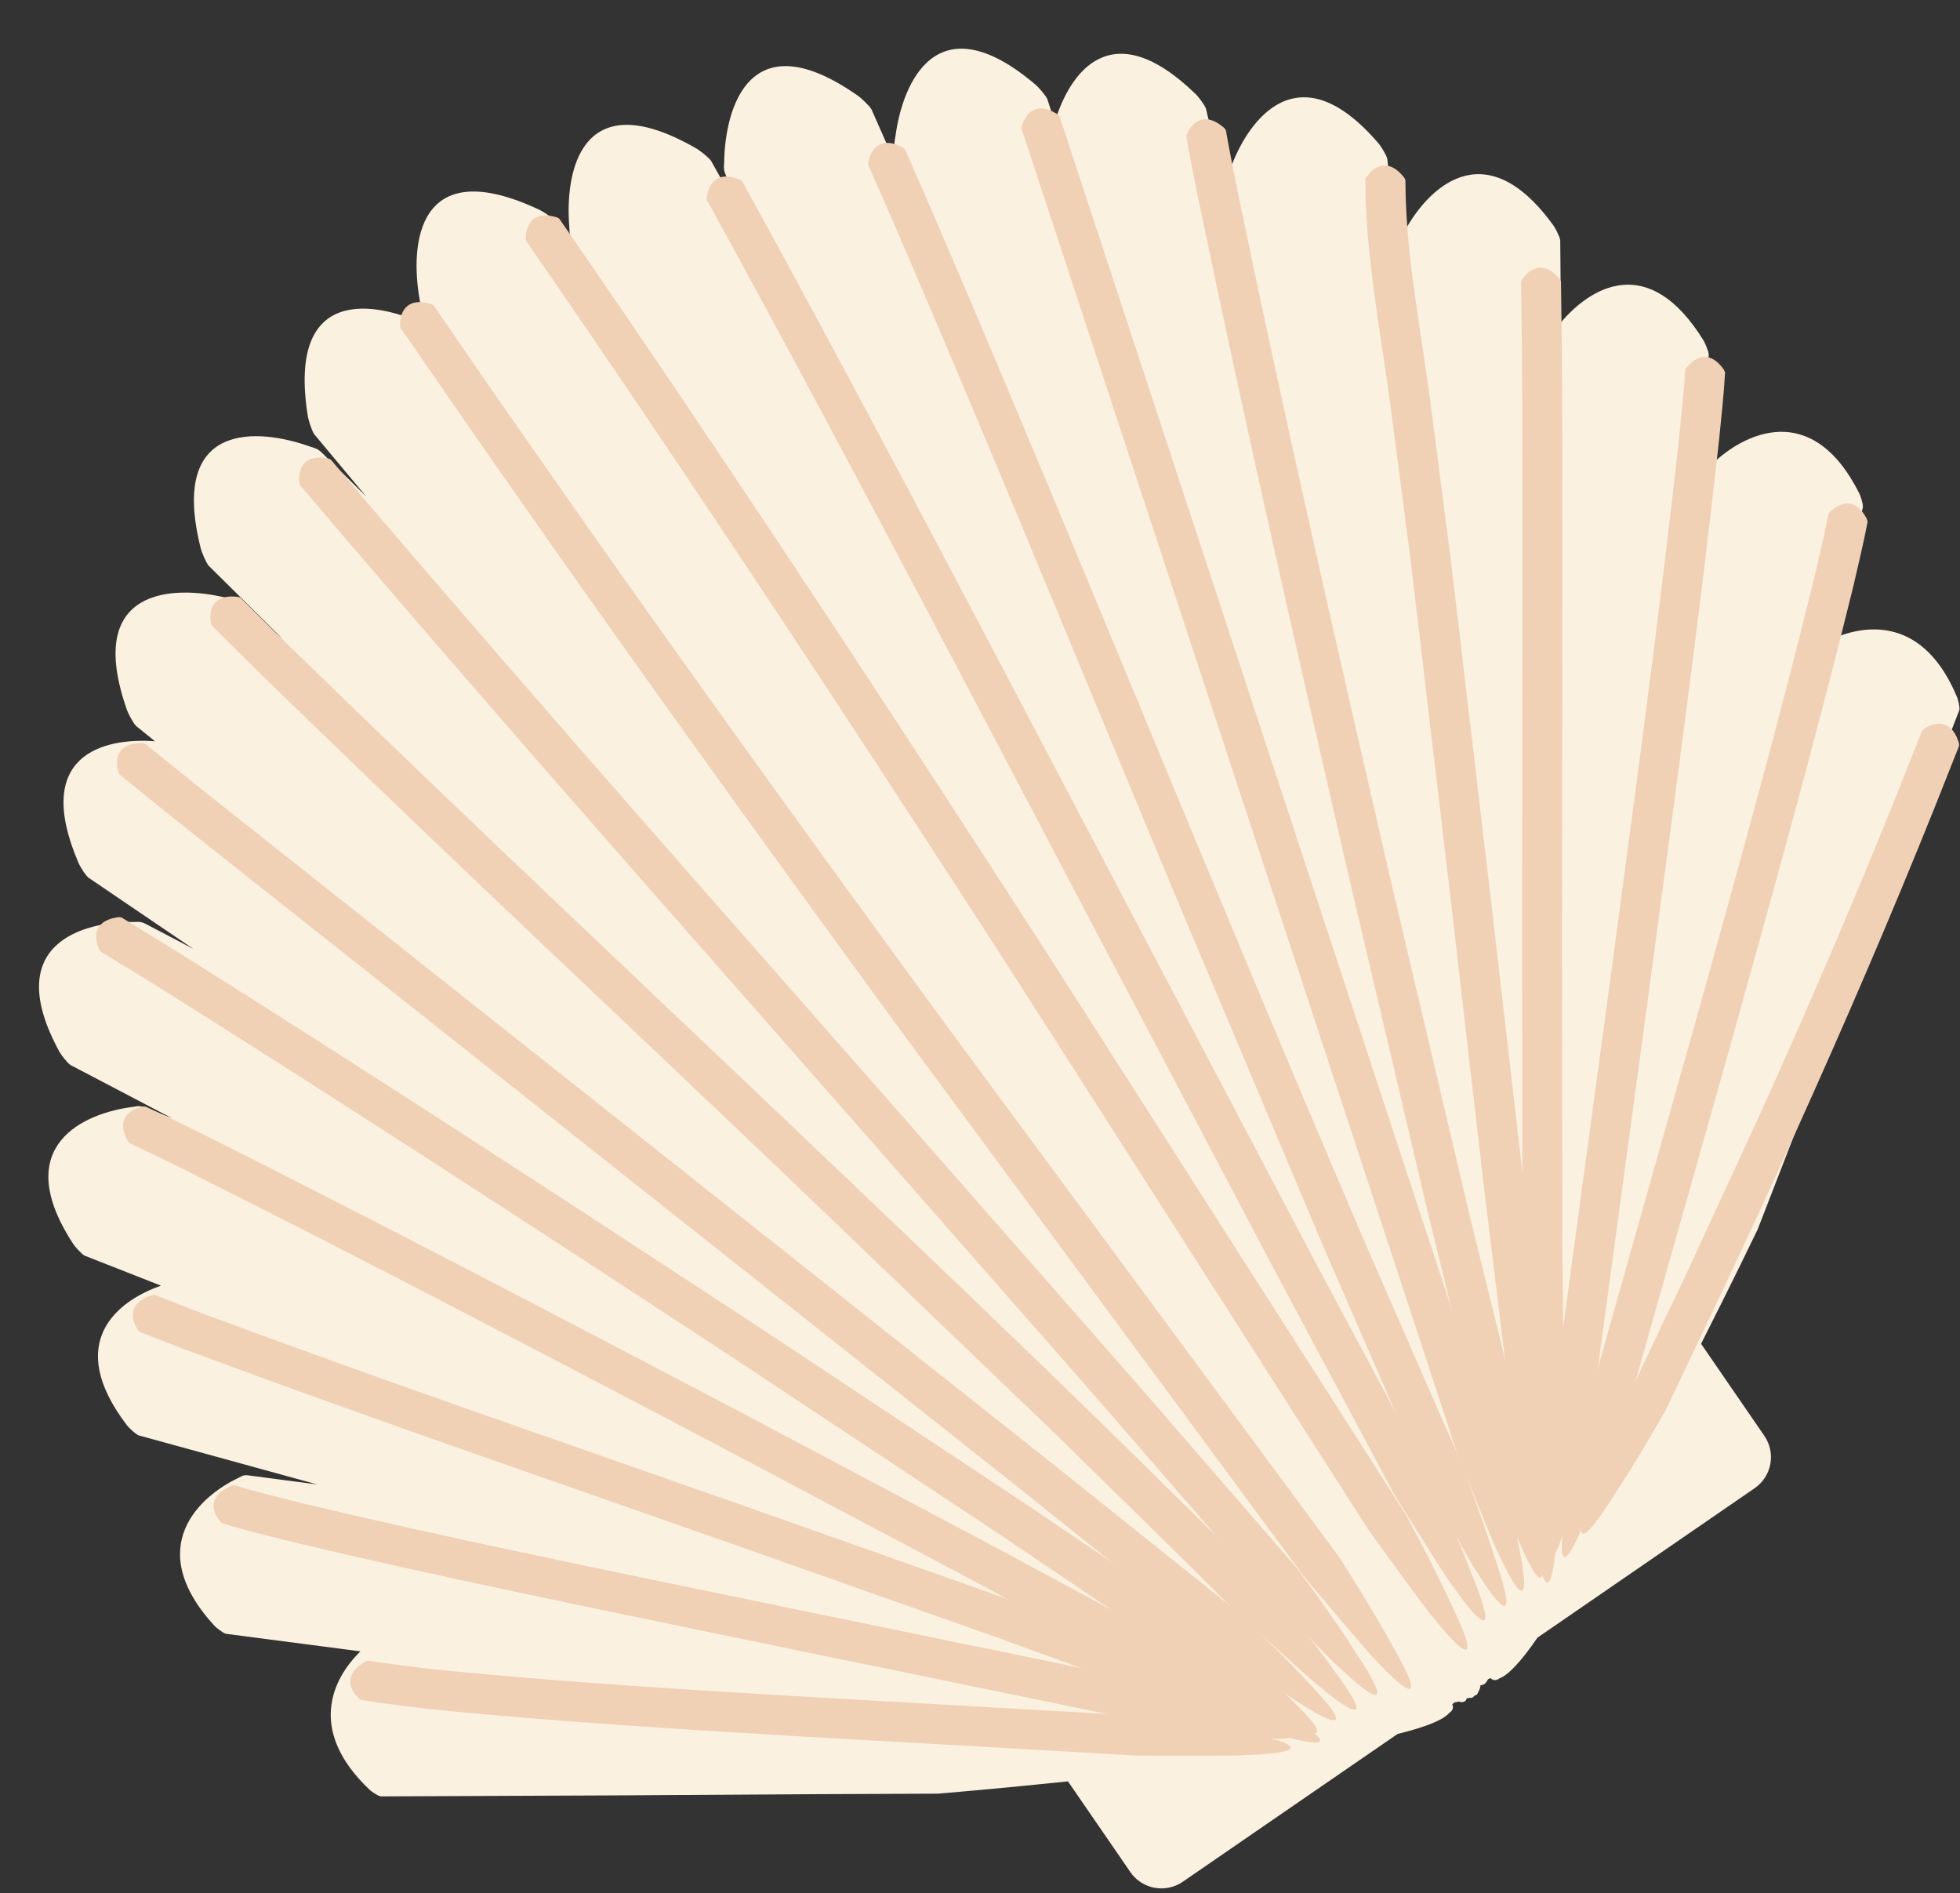 <?xml version="1.0" encoding="UTF-8"?><svg xmlns="http://www.w3.org/2000/svg" xmlns:xlink="http://www.w3.org/1999/xlink" height="250.9" preserveAspectRatio="xMidYMid meet" version="1.0" viewBox="4.6 17.5 259.8 250.9" width="259.8" zoomAndPan="magnify"><rect x="4.6" y="17.5" width="259.8" height="250.9" fill="#333333" stroke="none"/><g id="change1_1"><path d="M264.04,109.96c-4.37-10.61-11.97-9.9-16.71-7.73l4.2-17.51c0.03-0.49-0.34-1.55-0.45-1.78 c-6.35-12.68-15.41-7.87-19.41-4.06c-0.65,0.53-0.7,0.71-0.82,1.2l-2.13,8.89l2.38-24.45c-0.03-0.54-0.54-1.64-0.68-1.88 c-7.32-11.86-15.03-7.02-18.91-2.42l-0.1-10.89c-0.09-0.57-0.71-1.69-0.88-1.92c-9.24-12.8-16.86-4.69-19.81,0.84 c-0.5,0.8-0.5,1.02-0.5,1.62l0.04,3.78l-1.78-15.13c-0.16-0.59-0.9-1.71-1.09-1.94c-10.67-12.53-17.31-3.15-19.6,3.01 c-0.41,0.9-0.38,1.13-0.31,1.77l0.82,6.91l-3.85-16.38c-0.23-0.6-1.1-1.67-1.33-1.89c-11.24-10.93-16.74-2.84-18.71,3.68l-0.99-3.06 c-0.29-0.6-1.26-1.64-1.5-1.85c-13.24-11.28-17.72-0.13-18.63,6.81c-0.21,1.03-0.13,1.27,0.08,1.93l2.27,7L120.12,32 c-0.35-0.58-1.44-1.55-1.7-1.74c-14.48-10.22-17.7,1.54-17.83,8.68c-0.09,1.06,0.01,1.3,0.29,1.95l3.24,7.35l-5.27-9.43 c-0.41-0.55-1.59-1.43-1.87-1.59c-15.47-8.96-17.51,3.15-16.92,10.34c0.02,1.08,0.14,1.3,0.49,1.93l2.32,4.14l-4.7-6.87 c-0.46-0.52-1.73-1.3-2.03-1.44c-16.33-7.7-17.2,4.65-15.92,11.83c0.12,1.08,0.27,1.3,0.67,1.9l1.82,2.65 c-0.44-0.52-0.62-0.72-1.6-1.11c-6.5-3.11-18.55-5.54-15.7,12.11c0.05,0.32,0.45,1.74,0.82,2.32l6.92,8.29l-5.71-5.65 c-0.51-0.49-0.69-0.68-1.72-0.97C39,74.27,26.86,73.08,31.23,90.25c0.08,0.31,0.6,1.68,1.02,2.21l9.71,9.61l-5.73-4.62 c-0.54-0.43-0.74-0.59-1.77-0.76c-6.8-1.63-18.81-1.44-13.01,14.96c0.11,0.3,0.73,1.58,1.19,2.06l2.5,2.02 c-6.79-0.49-16.31,1.76-10.12,16.16c0.12,0.29,0.81,1.49,1.29,1.91l13.92,9.45l-6.16-3.23c-0.57-0.29-0.77-0.4-1.76-0.34 c-6.57-0.06-17.71,2.79-9.82,17.23c0.15,0.26,0.92,1.35,1.42,1.71l13.49,7.07l-3.52-1.39c-0.56-0.21-0.77-0.29-1.69-0.11 c-6.22,0.78-16.51,5-7.86,18.2c0.16,0.24,0.98,1.22,1.48,1.51l10.13,3.98c-5.68,1.97-12.96,7.45-4.5,18.52 c0.17,0.22,1.02,1.08,1.51,1.31l23.69,6.51l-9.06-1.19c-0.5-0.06-0.69-0.08-1.42,0.34c-4.99,2.37-12.72,9.12-3.14,19.58 c0.18,0.19,1.04,0.91,1.5,1.06l17.85,2.33c-3.72,3.65-7.09,10.49,1.25,18.37c0.18,0.17,1.02,0.77,1.44,0.85l30.73-0.13l25.97-0.16 l17.13-0.07c0,0,7.41-0.6,17.27-1.63l8.27,12.02c1.56,2.27,4.67,2.85,6.95,1.28l28.48-19.59c3.91-0.95,6.07-1.89,6.85-2.79 c0.46-0.3,0.58-0.68,0.39-1.15c0.11-0.06,0.19-0.13,0.25-0.22c0.22-0.03,0.41-0.07,0.57-0.13c0.59,0.19,0.97,0.05,1.11-0.44 c0.13,0,0.23-0.02,0.33-0.04c0.3,0.04,0.53-0.06,0.68-0.3c0.28-0.05,0.45-0.23,0.52-0.53c0.14-0.19,0.24-0.47,0.29-0.87 c0.37,0.05,0.7-0.2,1-0.78c0.1-0.02,0.2-0.08,0.29-0.16c0.36,0.35,0.77,0.38,1.21,0.05c1.12-0.4,2.77-2.09,5.05-5.4l28.78-19.8 c2.27-1.56,2.85-4.67,1.28-6.95l-8.38-12.19c4.39-8.67,7.51-15.18,7.51-15.18l6.19-15.97l9.43-24.19l11.11-28.66 C264.39,111.18,264.13,110.18,264.04,109.96z" fill="#FAF1E0"/></g><g fill="#F1D1B5" id="change2_1"><path d="M74.4,49.52c-0.07-0.11-0.1-0.15-0.09-0.36c-0.05-1.39,0.58-3.87,4.03-2.88c0.06,0.02,0.32,0.13,0.41,0.22 l4.98,7.24c20.47,29.85,40.3,60.11,59.92,90.49l47.23,73.88c0,0,3.87,7.09,6.22,12.29c4.2,8.69,1.15,6.09-2.57,1.41 c0.24,0.59-8.47-11.46-8.47-11.46l-47.83-74.79c-19.28-29.84-38.77-59.55-58.86-88.83L74.4,49.52z" fill="inherit"/><path d="M98.35,44.1c-0.06-0.11-0.08-0.15-0.05-0.36c0.1-1.38,0.97-3.79,4.3-2.46c0.06,0.02,0.31,0.16,0.39,0.26 l4.23,7.71c16.39,30.14,32.24,60.53,48.2,90.86l23.96,45.47l15.06,28.16c0,0,3.34,7.35,5.36,12.67c3.62,8.94,0.76,6.16-2.66,1.24 c0.18,0.61-7.68-12.02-7.68-12.02l-15.96-29.87l-23.57-44.72c-15.69-29.82-31.29-59.69-47.37-89.26L98.35,44.1z" fill="inherit"/><path d="M119.71,39.44c-0.05-0.12-0.07-0.16-0.02-0.37c0.22-1.37,1.29-3.7,4.5-2.08c0.06,0.03,0.29,0.19,0.36,0.29 l3.54,8.07c13.15,30.52,25.66,61.24,38.46,91.85c6.38,15.31,12.8,30.6,19.35,45.83l9.95,22.77l2.53,5.65c0,0,2.79,7.56,4.52,12.97 c3.1,9.12,0.41,6.21-2.72,1.09c0.11,0.64-6.9-12.52-6.9-12.52l-3.44-7.72l-9.78-22.46l-19.03-45.12 c-12.58-30.1-24.9-60.33-37.79-90.24L119.71,39.44z" fill="inherit"/><path d="M140.03,34.62c-0.04-0.12-0.05-0.17,0.02-0.37c0.35-1.35,1.65-3.55,4.68-1.63 c0.06,0.04,0.27,0.22,0.33,0.33l2.74,8.34l55.09,167.53c0,0,2,7.83,3.01,13.46c1.93,9.48-0.37,6.22-2.83,0.78 c0.08,0.63-5.39-13.18-5.39-13.18l-54.9-166.91L140.03,34.62z" fill="inherit"/><path d="M161.86,35.67c-0.02-0.13-0.03-0.18,0.07-0.37c0.52-1.3,2.12-3.24,4.87-0.91c0.05,0.04,0.24,0.25,0.29,0.37 c0.5,2.83,1.07,5.69,1.65,8.55c6.25,30.15,13.15,60.25,20.07,90.3l10.61,45.03l6.99,28.38c0,0,1.46,7.92,2.16,13.57 c1.6,9.44-0.57,6.23-2.87,0.6c0.02,0.32-1.14-3.06-2.31-6.52c-1.13-3.47-2.27-7.01-2.27-7.01l-7.39-30.04l-10.43-44.32 c-6.8-29.59-13.58-59.15-19.75-88.93C162.95,41.49,162.38,38.6,161.86,35.67z" fill="inherit"/><path d="M185.59,41.36c0-0.13,0-0.18,0.13-0.36c0.77-1.25,2.72-2.78,4.95-0.04c0.04,0.05,0.19,0.28,0.22,0.4 c0,2.82,0.17,5.66,0.44,8.51c0.69,6.87,1.93,13.88,2.87,20.93l2.73,21.09l4.98,42.19l4.88,42.18l3.32,27.02 c0,0,0.49,8.05,0.49,13.74c0.25,9.64-1.45,6.04-2.93,0.23c-0.07,0.64-2.89-13.98-2.89-13.98l-3.49-28.51l-4.8-41.48l-4.9-41.44 l-2.69-20.66c-0.93-6.86-2.13-13.69-2.85-20.79C185.77,47.41,185.58,44.4,185.59,41.36z" fill="inherit"/><path d="M206.22,54.95c0-0.13,0-0.17,0.12-0.35c0.73-1.17,2.62-2.91,4.95-0.18c0.04,0.05,0.2,0.29,0.22,0.41 l0.11,8.81c0.17,26.34,0.02,52.64,0.01,78.94l0.06,39.44l0.25,25.63c0,0-0.41,8.05-1.02,13.7c-0.72,9.59-2.05,5.88-2.93-0.08 c-0.06,0.31-0.4-3.24-0.73-6.88c-0.3-3.64-0.6-7.35-0.6-7.35l-0.26-26.99l-0.05-38.81c0-25.86,0.15-51.74-0.02-77.57L206.22,54.95z" fill="inherit"/><path d="M227.97,66.59c0.01-0.12,0.01-0.17,0.15-0.33c0.83-1.07,2.87-2.74,4.95,0.19c0.04,0.05,0.17,0.31,0.19,0.44 c-0.17,3.04-0.51,5.93-0.79,8.87c-2.59,23.56-5.81,46.94-8.93,70.36l-7.92,58.43c0,0-1.61,7.91-3.11,13.4 c-2.25,9.36-2.97,5.47-2.88-0.55c-0.21,0.6,0.85-14.24,0.85-14.24l7.98-58.93c3.06-23,6.22-46.03,8.74-69.03 C227.47,72.33,227.82,69.41,227.97,66.59z" fill="inherit"/><path d="M246.95,85.67c0.03-0.12,0.04-0.17,0.19-0.31c0.96-0.96,3.2-2.33,4.88,0.85c0.03,0.06,0.13,0.33,0.13,0.46 c-0.56,2.96-1.27,5.81-1.93,8.69c-4.95,20.2-10.55,40.12-16.09,60.09l-14.22,50.33c0,0-2.72,7.6-5.01,12.82 c-3.63,8.93-3.75,4.95-2.77-0.97c-0.29,0.56,2.89-13.96,2.89-13.96l14.3-50.66c5.44-19.6,10.93-39.22,15.75-58.9 C245.72,91.3,246.42,88.46,246.95,85.67z" fill="inherit"/><path d="M259.34,114.41c0.05-0.12,0.07-0.16,0.25-0.27c1.12-0.81,3.54-1.69,4.64,1.73 c0.02,0.06,0.07,0.34,0.05,0.47l-3.25,8.19c-5.81,14.49-12,28.83-18.43,43.05c-3.21,7.11-6.49,14.19-9.81,21.24l-7.39,15.54 c0,0-3.98,7.04-7.17,11.77c-5.19,8.14-4.57,4.18-2.56-1.44c-0.37,0.51,5.26-13.23,5.26-13.23l7.57-15.95l9.6-20.82 c6.29-13.93,12.33-27.96,18.01-42.13L259.34,114.41z" fill="inherit"/><path d="M57.72,60.99c-0.07-0.11-0.1-0.15-0.09-0.36c-0.04-1.39,0.59-3.86,4.05-2.86c0.06,0.02,0.32,0.13,0.41,0.22 l4.97,7.23c20.51,29.72,41.65,59.03,63,88.19l52.09,70.5c0,0,4.37,6.79,7.09,11.81c4.81,8.37,1.58,5.99-2.46,1.59 c0.28,0.57-9.28-10.82-9.28-10.82l-52.78-71.43c-21-28.7-41.8-57.55-62.01-86.84L57.72,60.99z" fill="inherit"/><path d="M44.41,81.84c-0.08-0.1-0.11-0.14-0.12-0.35c-0.18-1.38,0.2-3.9,3.74-3.25c0.06,0.01,0.34,0.1,0.43,0.18 l5.67,6.69c22.24,26.02,44.95,51.7,67.56,77.44l33.91,38.65l20.94,24.16c0,0,4.85,6.46,7.88,11.31c5.34,8.05,1.96,5.87-2.35,1.75 c0.33,0.53-9.98-10.15-9.98-10.15l-22.17-25.55l-33.33-37.98c-22.24-25.31-44.57-50.56-66.48-76.2L44.41,81.84z" fill="inherit"/><path d="M32.73,100.46c-0.09-0.09-0.12-0.13-0.15-0.33c-0.3-1.36-0.13-3.9,3.45-3.55c0.07,0.01,0.34,0.07,0.45,0.14 l6.23,6.16c23.72,23.12,47.96,45.81,71.97,68.71c12.02,11.44,24.02,22.91,35.92,34.49l17.76,17.49l4.39,4.41 c0,0,5.32,6.1,8.61,10.8c5.8,7.74,2.28,5.74-2.25,1.88c0.39,0.48-10.6-9.46-10.6-9.46l-5.95-5.95l-17.44-17.12l-35.29-33.86 c-23.61-22.51-47.42-44.8-70.83-67.6L32.73,100.46z" fill="inherit"/><path d="M20.51,120.18c-0.1-0.08-0.14-0.11-0.19-0.32c-0.44-1.32-0.52-3.87,3.08-3.88c0.07,0,0.35,0.03,0.46,0.09 l6.81,5.51l75.91,60.15l37.97,30.09l23.74,19c0,0,5.94,5.49,9.79,9.72c6.68,6.99,2.96,5.43-2.01,2.14 c0.43,0.46-11.64-8.18-11.64-8.18l-25.08-20.06l-37.33-29.56l-74.68-59.16L20.51,120.18z" fill="inherit"/><path d="M18,143.64c-0.11-0.07-0.15-0.09-0.23-0.29c-0.6-1.24-1.1-3.78,2.46-4.3c0.07-0.01,0.35-0.01,0.47,0.03 l7.53,4.63c25.42,15.96,50.51,32.32,75.58,48.75l37.48,24.84l18.63,12.6l5.02,3.46c0,0,6.34,5.05,10.46,9.02 c7.04,6.74,3.15,5.26-1.88,2.26c0.22,0.23-2.81-1.63-5.89-3.53c-3.11-1.89-6.27-3.81-6.27-3.81l-6.6-4.53l-18.29-12.35 l-36.82-24.38c-24.63-16.13-49.32-32.22-74.22-47.85L18,143.64z" fill="inherit"/><path d="M21.81,169.02c-0.11-0.05-0.14-0.06-0.24-0.24c-0.6-1.09-1.72-3.66,1.82-4.61c0.07-0.02,0.37-0.05,0.5-0.02 c2.83,1.29,5.4,2.56,8.05,3.88c23.59,11.83,46.9,24.06,70.24,36.3l34.91,18.51l22.63,12.19c0,0,6.83,4.34,11.38,7.8 c7.83,5.67,3.89,4.81-1.59,2.47c0.5,0.38-12.92-5.96-12.92-5.96l-23.74-12.77l-34.31-18.17c-22.92-12.02-45.86-24.05-68.95-35.62 C26.99,171.47,24.3,170.16,21.81,169.02z" fill="inherit"/><path d="M23.19,194.03c-0.12-0.05-0.16-0.07-0.27-0.25c-0.82-1.13-1.64-3.52,1.79-4.62 c0.06-0.02,0.34-0.07,0.46-0.05c2.69,1.08,5.4,2.13,8.14,3.14c23.36,8.67,47.04,16.76,70.61,25.05l35.37,12.51l17.64,6.43 l5.52,2.08c0,0,7.38,3.37,12.32,6.27c8.44,4.81,4.35,4.35-1.29,2.63c0.28,0.15-3.12-0.91-6.56-2.03c-3.47-1.09-6.99-2.19-6.99-2.19 l-6.91-2.58l-17.3-6.29l-34.74-12.27c-23.19-8.15-46.43-16.1-69.54-24.67C28.69,196.19,25.94,195.13,23.19,194.03z" fill="inherit"/><path d="M34.11,219.38c-0.13-0.04-0.17-0.05-0.3-0.23c-0.97-1.07-1.87-3.35,1.44-4.74c0.06-0.03,0.33-0.1,0.45-0.09 c2.65,0.85,5.54,1.5,8.32,2.24c20.34,4.86,40.97,9.02,61.53,13.28l51.94,10.68c0,0,7.79,2.19,13.14,4.24 c9.12,3.36,5.01,3.55-0.84,2.81c0.59,0.22-14.07-2.03-14.07-2.03l-52.27-10.74c-20.25-4.2-40.49-8.28-60.69-13.1 C39.87,220.94,37.04,220.31,34.11,219.38z" fill="inherit"/><path d="M52.54,242.78c-0.13-0.02-0.18-0.03-0.33-0.18c-1.09-0.93-2.32-3.08,0.78-4.89 c0.06-0.03,0.31-0.15,0.43-0.15c2.78,0.49,5.69,0.78,8.55,1.14c16.78,1.72,33.75,2.71,50.69,3.73l43.72,2.49 c0,0,8.03,1.01,13.62,2.25c9.5,1.93,5.51,2.76-0.41,2.91c0.61,0.13-14.22,0.07-14.22,0.07l-43.87-2.49 c-16.69-1.01-33.36-1.98-50.1-3.69C58.45,243.59,55.53,243.3,52.54,242.78z" fill="inherit"/></g></svg>